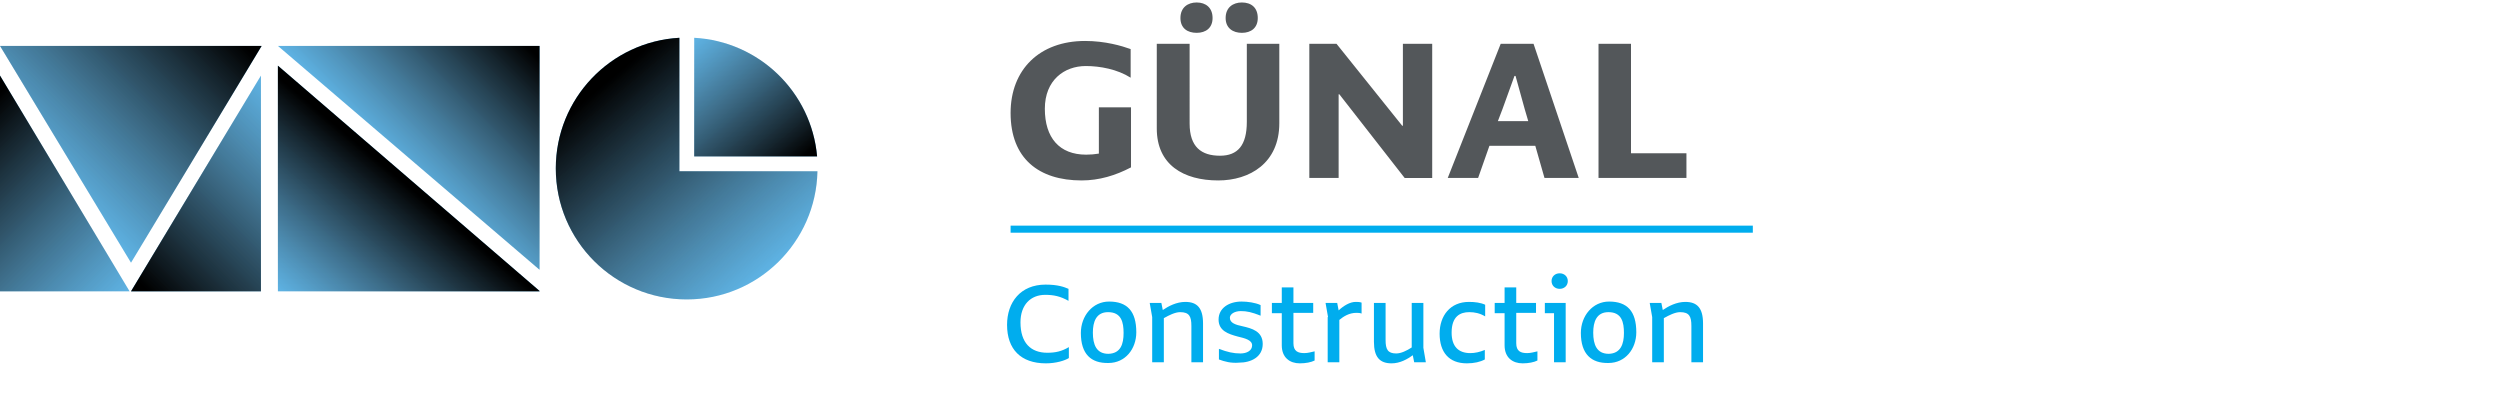 <?xml version="1.0" encoding="utf-8"?>
<!-- Generator: Adobe Illustrator 22.0.0, SVG Export Plug-In . SVG Version: 6.00 Build 0)  -->
<svg version="1.1" id="Layer_1" xmlns="http://www.w3.org/2000/svg" xmlns:xlink="http://www.w3.org/1999/xlink" x="0px" y="0px"
	 viewBox="0 0 708 111.9" style="enable-background:new 0 0 708 111.9;" xml:space="preserve">
<style type="text/css">
	.st0{fill:#00ADEE;}
	.st1{fill:#5EB3E4;}
	.st2{fill:url(#SVGID_1_);}
	.st3{fill:url(#SVGID_2_);}
	.st4{fill:url(#SVGID_3_);}
	.st5{fill:#84C2EA;}
	.st6{fill:url(#SVGID_4_);}
	.st7{fill:url(#SVGID_5_);}
	.st8{fill:url(#SVGID_6_);}
	.st9{fill:url(#SVGID_7_);}
	.st10{fill:#53575A;}
</style>
<g>
	<g>
		<g>
			<g>
				<g>
					<path class="st0" d="M285.2,92c0-6.4,3.8-11.4,10.9-11.4c3.6,0,5.3,0.7,6.5,1.2v3.4c-2.3-1.3-4.2-1.7-6.6-1.7
						c-4.1,0-7,2.8-7,7.8c0,5.8,2.9,8.6,7.6,8.6c2.3,0,4.1-0.4,6.1-1.6v3.1c-1.1,0.7-3.6,1.5-6.5,1.5
						C289.1,102.9,285.2,98.9,285.2,92"/>
					<path class="st0" d="M306.1,94.3c0-4.8,3.3-8.9,8-8.9c5.1,0,7.7,2.7,7.7,8.7c0,4.7-3.1,8.7-7.9,8.7
						C309,102.9,306.1,100.3,306.1,94.3 M318.2,94.3c0-3-0.6-5.9-4.4-5.9c-3.4,0-4.3,2.8-4.3,5.8c0,3.4,1,6,4.4,6
						C317.4,100.1,318.2,97.4,318.2,94.3"/>
					<path class="st0" d="M326.3,89.8l-0.7-4h3.3l0.4,2c1.6-1.1,3.9-2.3,6.4-2.3c3.3,0,5,1.7,5,6.1v11h-3.3V92.3
						c0-2.7-0.6-3.9-3.2-3.9c-1.4,0-3.2,0.9-4.6,1.7v12.5h-3.3L326.3,89.8L326.3,89.8z"/>
					<path class="st0" d="M345.2,101.8v-3c2.4,0.9,4.1,1.3,6.1,1.3c1.8,0,3.3-0.8,3.3-2.3s-2-2-4.1-2.5c-2.6-0.7-5.4-1.6-5.4-4.8
						c0-3.3,3-5.1,6.5-5.1c1.7,0,3.9,0.3,5.4,1v3c-2.5-1-3.9-1.3-5.6-1.3s-3.1,0.8-3.1,1.9c0,1.5,1.7,2,3.6,2.4
						c2.6,0.6,5.7,1.4,5.7,5c0,3.7-3.3,5.3-6.7,5.3C348.6,102.9,346.8,102.4,345.2,101.8"/>
					<path class="st0" d="M360.2,85.8h2.8v-4.4h3.3v4.4h5.6v2.8h-5.6v8.6c0,2.3,1.3,2.8,3.1,2.8c1,0,2-0.3,2.9-0.5v2.6
						c-1,0.5-2.5,0.8-4.2,0.8c-2.8,0-5.1-1.6-5.1-5.1v-9.1h-2.8L360.2,85.8L360.2,85.8z"/>
					<path class="st0" d="M376.1,89.8l-0.7-4h3.3l0.4,2.1c1.4-1.3,3.2-2.4,4.8-2.4c0.6,0,1.1,0,1.7,0.2v3.1c-0.5-0.2-1-0.2-1.5-0.2
						c-2,0-3.6,1-4.8,2v12H376V89.8H376.1z"/>
					<path class="st0" d="M403.1,98.5l0.7,4.1h-3.3l-0.4-2c-1.5,1.1-3.6,2.3-6,2.3c-3.3,0-5-1.7-5-6.1v-11h3.3v10.5
						c0,2.6,0.6,3.8,3,3.8c1.4,0,3-0.8,4.4-1.7V85.8h3.3V98.5z"/>
					<path class="st0" d="M407.7,94.5c0-5.1,3-9,8.3-9c1.7,0,3.3,0.2,4.6,0.8v3.3c-1.5-0.9-3-1.2-4.5-1.2c-2.6,0-5,1.2-5,5.8
						c0,4,2,5.8,5.3,5.8c1.3,0,2.7-0.3,4.1-0.9v2.7c-1.3,0.7-3,1.1-5.1,1.1C410.3,102.9,407.7,99.7,407.7,94.5"/>
					<path class="st0" d="M423.3,85.8h2.8v-4.4h3.3v4.4h5.6v2.8h-5.6v8.6c0,2.3,1.3,2.8,3.1,2.8c1,0,2-0.3,2.9-0.5v2.6
						c-1,0.5-2.5,0.8-4.2,0.8c-2.8,0-5.1-1.6-5.1-5.1v-9.1h-2.8L423.3,85.8L423.3,85.8z"/>
					<path class="st0" d="M437.4,85.8h6v16.8h-3.3V88.7h-2.6v-2.9H437.4z M439.4,79.6c0-1.3,1-2.2,2.3-2.2s2.3,0.9,2.3,2.2
						c0,1.3-1,2.2-2.3,2.2C440.4,81.8,439.4,80.9,439.4,79.6"/>
					<path class="st0" d="M447.7,94.3c0-4.8,3.3-8.9,8-8.9c5.1,0,7.7,2.7,7.7,8.7c0,4.7-3.1,8.7-7.9,8.7
						C450.7,102.9,447.7,100.3,447.7,94.3 M459.9,94.3c0-3-0.6-5.9-4.4-5.9c-3.4,0-4.3,2.8-4.3,5.8c0,3.4,1,6,4.4,6
						C459,100.1,459.9,97.4,459.9,94.3"/>
					<path class="st0" d="M467.9,89.8l-0.7-4h3.3l0.4,2c1.6-1.1,3.9-2.3,6.4-2.3c3.3,0,5,1.7,5,6.1v11H479V92.3
						c0-2.7-0.6-3.9-3.2-3.9c-1.4,0-3.2,0.9-4.6,1.7v12.5h-3.3L467.9,89.8L467.9,89.8z"/>
				</g>
			</g>
		</g>
	</g>
	<g>
		<g>
			<g>
				<polygon class="st1" points="74.1,13 0,13 37.1,74.4 				"/>
				<polygon class="st1" points="37.1,82.5 73.9,82.5 73.9,21.4 				"/>
				
					<linearGradient id="SVGID_1_" gradientUnits="userSpaceOnUse" x1="40.225" y1="27.375" x2="89.175" y2="76.325" gradientTransform="matrix(1 0 0 -1 0 113)">
					<stop  offset="5.000000e-02" style="stop-color:#000000"/>
					<stop  offset="0.434" style="stop-color:#0B0A0A;stop-opacity:0.596"/>
					<stop  offset="1" style="stop-color:#231F20;stop-opacity:0"/>
				</linearGradient>
				<polygon class="st2" points="37.1,82.5 73.9,82.5 73.9,21.4 				"/>
				<polygon class="st1" points="0,21.4 0,82.5 36.7,82.5 				"/>
				
					<linearGradient id="SVGID_2_" gradientUnits="userSpaceOnUse" x1="-15.275" y1="76.325" x2="33.625" y2="27.425" gradientTransform="matrix(1 0 0 -1 0 113)">
					<stop  offset="5.000000e-02" style="stop-color:#000000"/>
					<stop  offset="0.434" style="stop-color:#0B0A0A;stop-opacity:0.596"/>
					<stop  offset="1" style="stop-color:#231F20;stop-opacity:0"/>
				</linearGradient>
				<polygon class="st3" points="0,21.4 0,82.5 36.7,82.5 				"/>
				
					<linearGradient id="SVGID_3_" gradientUnits="userSpaceOnUse" x1="12.475" y1="63.225" x2="61.675" y2="112.425" gradientTransform="matrix(1 0 0 -1 0 113)">
					<stop  offset="0" style="stop-color:#231F20;stop-opacity:0"/>
					<stop  offset="0.566" style="stop-color:#0B0A0A;stop-opacity:0.596"/>
					<stop  offset="0.95" style="stop-color:#000000"/>
				</linearGradient>
				<polygon class="st4" points="74.1,13 37.1,74.4 0,13 				"/>
			</g>
			<g>
				<path class="st5" d="M194.7,18L194.7,18C194.7,18,194.6,18,194.7,18z"/>
				<polygon class="st5" points="194.7,18.1 194.7,18.1 194.7,18.1 				"/>
				<path class="st1" d="M196.6,44.3h34.8c-1.6-18.2-16.4-32.6-34.8-33.6V44.3z"/>
				
					<linearGradient id="SVGID_4_" gradientUnits="userSpaceOnUse" x1="223.733" y1="62.267" x2="192.81" y2="99.12" gradientTransform="matrix(1 0 0 -1 0 113)">
					<stop  offset="5.000000e-02" style="stop-color:#000000"/>
					<stop  offset="0.434" style="stop-color:#0B0A0A;stop-opacity:0.596"/>
					<stop  offset="1" style="stop-color:#231F20;stop-opacity:0"/>
				</linearGradient>
				<path class="st6" d="M196.6,44.3h34.8c-1.6-18.2-16.4-32.6-34.8-33.6V44.3z"/>
				<path class="st1" d="M192.4,48.5v-3v-1.2V10.7c-19.5,1.1-35,17.2-35,37c0,20.5,16.6,37.1,37.1,37.1c20.2,0,36.6-16.2,37-36.3
					C231.5,48.5,192.4,48.5,192.4,48.5z"/>
				<g>
					
						<linearGradient id="SVGID_5_" gradientUnits="userSpaceOnUse" x1="214.775" y1="33.921" x2="167.114" y2="90.722" gradientTransform="matrix(1 0 0 -1 0 113)">
						<stop  offset="0" style="stop-color:#231F20;stop-opacity:0"/>
						<stop  offset="0.566" style="stop-color:#0B0A0A;stop-opacity:0.596"/>
						<stop  offset="0.95" style="stop-color:#000000"/>
					</linearGradient>
					<path class="st7" d="M192.4,48.5v-3v-1.2V10.7c-19.5,1.1-35,17.2-35,37c0,20.5,16.6,37.1,37.1,37.1c20.2,0,36.6-16.2,37-36.3
						C231.5,48.5,192.4,48.5,192.4,48.5z"/>
				</g>
			</g>
			<polygon class="st1" points="152.8,76.4 152.8,13 78.7,13 			"/>
			
				<linearGradient id="SVGID_6_" gradientUnits="userSpaceOnUse" x1="113.075" y1="65.625" x2="150.125" y2="102.675" gradientTransform="matrix(1 0 0 -1 0 113)">
				<stop  offset="0" style="stop-color:#231F20;stop-opacity:0"/>
				<stop  offset="0.566" style="stop-color:#0B0A0A;stop-opacity:0.596"/>
				<stop  offset="0.95" style="stop-color:#000000"/>
			</linearGradient>
			<polygon class="st8" points="152.8,76.4 152.8,13 78.7,13 			"/>
			<polygon class="st1" points="78.7,18.6 78.7,82.5 152.8,82.5 152.8,82.4 			"/>
			
				<linearGradient id="SVGID_7_" gradientUnits="userSpaceOnUse" x1="84.746" y1="25.5" x2="116.21" y2="62.998" gradientTransform="matrix(1 0 0 -1 0 113)">
				<stop  offset="0" style="stop-color:#231F20;stop-opacity:0"/>
				<stop  offset="3.684409e-02" style="stop-color:#211D1E;stop-opacity:3.878325e-02"/>
				<stop  offset="0.602" style="stop-color:#090808;stop-opacity:0.634"/>
				<stop  offset="0.95" style="stop-color:#000000"/>
			</linearGradient>
			<polygon class="st9" points="78.7,18.6 78.7,82.5 152.8,82.5 152.8,82.4 			"/>
		</g>
	</g>
	<g>
		<rect x="286.2" y="63.9" class="st0" width="210.2" height="2"/>
		<g>
			<path class="st10" d="M286.2,32c0-12.3,8.2-20.4,21.1-20.4c5.7,0,10.4,1.4,12.9,2.3V22c-3.8-2.4-8.7-3.3-12.7-3.3
				c-6.1,0-11.6,4-11.6,12.1c0,8.2,4.1,13,11.7,13c1.2,0,2.4-0.1,3.6-0.3V30.4h9.1v17c-4.4,2.3-9,3.7-14,3.7
				C294.2,51.1,286.2,44.9,286.2,32 M347.1,5.1c0,2.9,2.1,4.2,4.6,4.2c2.6,0,4.5-1.4,4.5-4.2c0-2.9-1.8-4.4-4.5-4.4
				C349.2,0.7,347.1,2.1,347.1,5.1 M334.3,5.1c0,2.9,2,4.2,4.6,4.2s4.5-1.4,4.5-4.2c0-2.9-1.9-4.4-4.5-4.4
				C336.4,0.7,334.3,2.1,334.3,5.1 M327.6,36.4c0,10.3,7.6,14.7,17.4,14.7c8.9,0,17.3-4.9,17.3-16.2V12.4h-9.2v22.1
				c0,6.7-2.6,9.6-7.6,9.6c-5.3,0-8.6-2.5-8.6-9.1V12.4h-9.3V36.4 M370.8,50.4h8.3V26.7h0.2l18.5,23.7h7.8v-38h-8.3v23.2h-0.2
				l-18.6-23.2h-7.7L370.8,50.4L370.8,50.4z M425.5,30.9l3.4-9.4h0.3l2.6,9.4l1,3.4h-8.6L425.5,30.9z M410,50.4h8.6l3.2-9.1h13
				l2.6,9.1h9.7l-12.8-38H425L410,50.4z M452.7,50.4h24.9v-7h-15.7v-31h-9.2L452.7,50.4L452.7,50.4z"/>
		</g>
	</g>
</g>
</svg>
